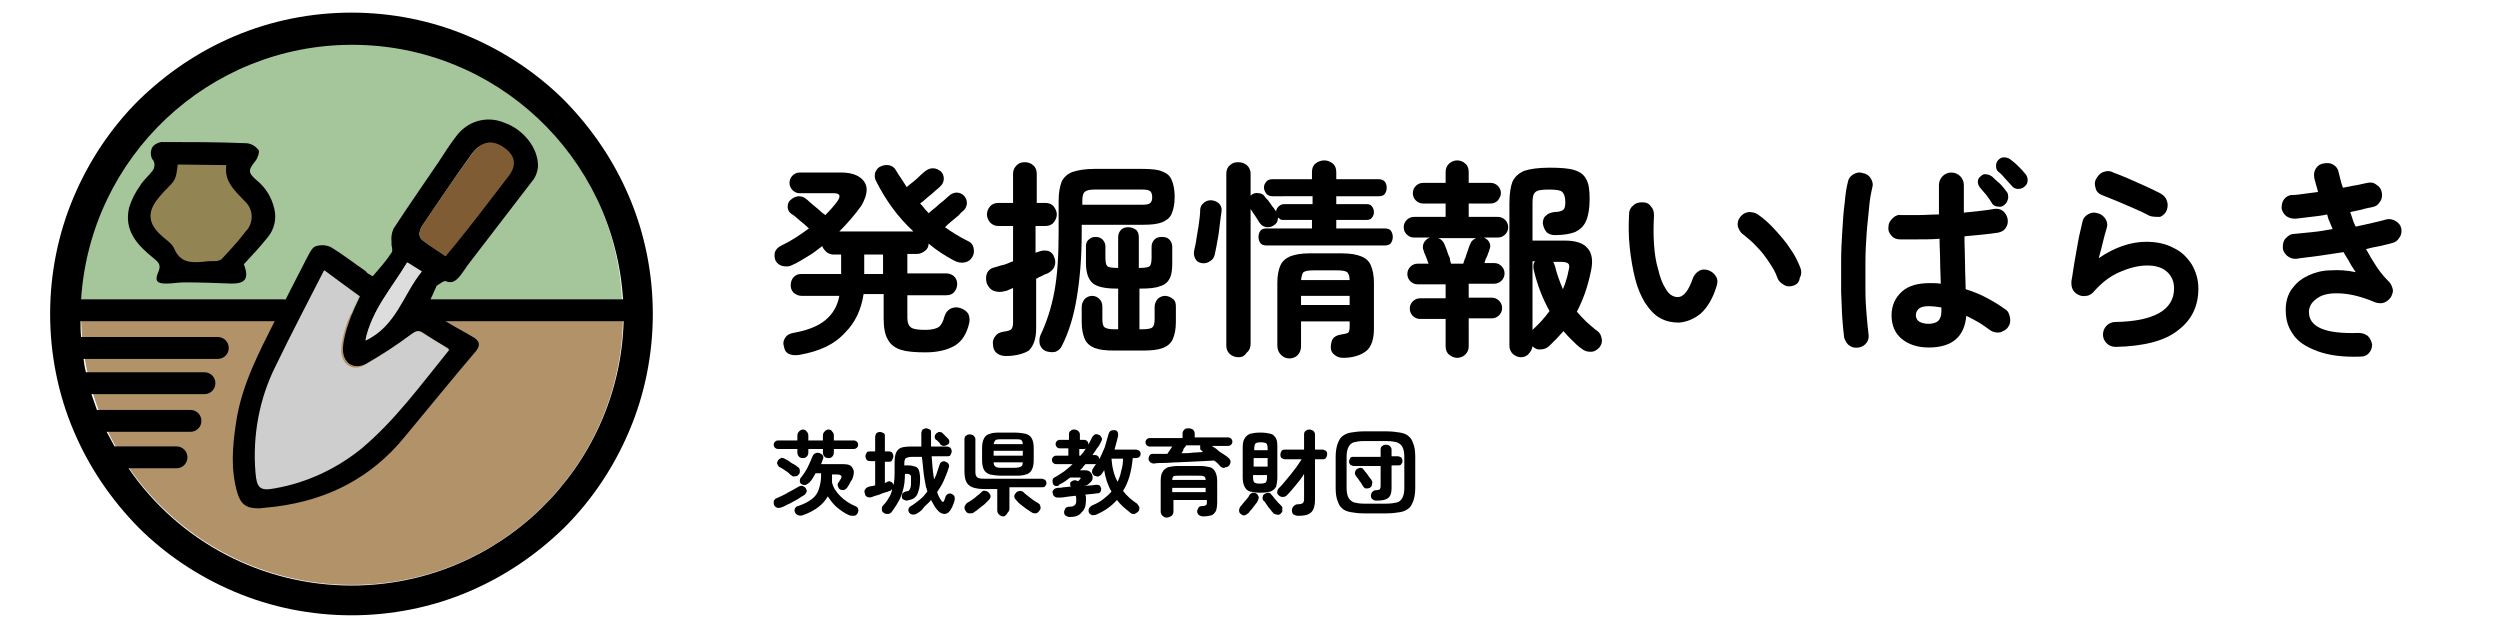 <?xml version="1.0" encoding="utf-8"?>
<!-- Generator: Adobe Illustrator 25.4.1, SVG Export Plug-In . SVG Version: 6.00 Build 0)  -->
<svg version="1.1" id="レイヤー_1" xmlns="http://www.w3.org/2000/svg" xmlns:xlink="http://www.w3.org/1999/xlink" x="0px"
	 y="0px" width="411.5px" height="103.4px" viewBox="0 0 411.5 103.4" style="enable-background:new 0 0 411.5 103.4;"
	 xml:space="preserve">
<style type="text/css">
	.st0{enable-background:new    ;}
	.st1{fill:#B29369;}
	.st2{fill:#A5C69B;}
	.st3{fill:#938454;}
	.st4{fill:#CECECE;}
	.st5{fill:#7F5C33;}
	.st6{fill:#DDDDDD;}
</style>
<g id="グループ_21" transform="translate(-10.55 -16)">
	<g id="グループ_1" transform="translate(103 14)">
		<g class="st0">
			<path d="M39.2,60.4c-0.6,0.1-1.2,0.1-1.7-0.1c-0.5-0.2-0.8-0.6-0.9-1.2c-0.2-0.6-0.1-1.1,0.2-1.5c0.3-0.5,0.8-0.7,1.3-0.8
				c2.3-0.4,4.1-1.1,5.3-2.1c1.2-1,2-2.3,2.3-4h-6.2c-0.5,0-0.9-0.2-1.3-0.5c-0.4-0.4-0.5-0.8-0.5-1.3c0-0.5,0.2-1,0.5-1.3
				c0.4-0.4,0.8-0.5,1.3-0.5H46v-3.2h-1.2c-0.4,0-0.8-0.1-1.2-0.4c-0.3-0.3-0.6-0.6-0.7-1c-0.8,0.6-1.5,1.2-2.4,1.7
				c-0.8,0.5-1.6,1-2.5,1.4c-0.5,0.3-1,0.3-1.6,0.2c-0.5-0.1-0.9-0.4-1.2-0.9c-0.2-0.5-0.2-0.9-0.1-1.4c0.2-0.5,0.5-0.8,1.1-1.1
				c1.5-0.7,3-1.7,4.5-2.8c-0.4-0.4-0.9-0.8-1.5-1.3c-0.6-0.5-1-0.9-1.4-1.1c-0.4-0.3-0.6-0.7-0.6-1.1c0-0.5,0.1-0.9,0.5-1.2
				c0.3-0.3,0.7-0.5,1.2-0.6c0.5,0,0.9,0.1,1.3,0.4c0.2,0.2,0.5,0.4,0.9,0.8c0.4,0.3,0.8,0.7,1.2,1c0.4,0.4,0.8,0.7,1.1,0.9
				c0.8-0.8,1.5-1.6,2-2.3c0.6-0.9,0.4-1.3-0.7-1.3h-5.6c-0.4,0-0.8-0.2-1.1-0.5c-0.3-0.3-0.5-0.7-0.5-1.2c0-0.5,0.2-0.9,0.5-1.2
				c0.3-0.3,0.7-0.5,1.1-0.5H46c1.4,0,2.4,0.3,3.1,0.8c0.7,0.5,1.1,1.2,1.1,2c0,0.8-0.3,1.7-0.9,2.7c-1,1.4-2.2,2.8-3.6,4.2h12.2
				c-2.6-2.4-4.6-5.2-6.2-8.4c-0.2-0.4-0.2-0.9-0.1-1.3c0.2-0.4,0.4-0.8,0.9-1c0.4-0.2,0.9-0.3,1.4-0.2c0.5,0.1,0.9,0.4,1.1,0.8
				c0.3,0.5,0.6,1,0.9,1.4c0.3,0.5,0.6,0.9,0.9,1.4c0.3-0.3,0.7-0.6,1.1-0.9c0.4-0.3,0.8-0.7,1.1-1c0.3-0.3,0.6-0.5,0.8-0.7
				c0.4-0.3,0.8-0.5,1.3-0.5c0.5,0,0.9,0.2,1.3,0.5c0.3,0.3,0.5,0.7,0.5,1.2s-0.2,0.9-0.5,1.2c-0.2,0.2-0.5,0.5-0.9,0.8
				c-0.4,0.4-0.8,0.7-1.3,1.1c-0.4,0.4-0.8,0.7-1.2,1c0.3,0.3,0.5,0.5,0.7,0.8c0.2,0.3,0.5,0.5,0.7,0.8c0.3-0.3,0.7-0.6,1.2-1
				c0.4-0.4,0.9-0.8,1.3-1.1c0.4-0.4,0.7-0.6,0.9-0.8c0.3-0.3,0.8-0.5,1.2-0.5c0.5,0,0.9,0.2,1.2,0.5c0.3,0.3,0.5,0.7,0.5,1.2
				c0,0.5-0.2,0.9-0.5,1.2c-0.2,0.2-0.5,0.4-0.8,0.8c-0.4,0.3-0.8,0.7-1.2,1c-0.4,0.3-0.8,0.7-1.1,1c1.1,0.8,2.4,1.6,3.8,2.3
				c0.5,0.2,0.8,0.6,0.9,1.1c0.1,0.5,0.1,1-0.2,1.5c-0.3,0.5-0.7,0.8-1.3,0.9c-0.6,0.1-1.1,0-1.7-0.3c-1.5-0.8-2.9-1.7-4.2-2.8
				c0,0.5-0.2,0.9-0.6,1.2c-0.4,0.3-0.8,0.5-1.3,0.5h-1.6v3.2h6.4c0.5,0,1,0.2,1.3,0.5c0.4,0.4,0.5,0.8,0.5,1.3
				c0,0.5-0.2,0.9-0.5,1.3c-0.4,0.4-0.8,0.5-1.3,0.5h-6.4v3.7c0,0.8,0.2,1.3,0.6,1.6c0.4,0.3,1.2,0.4,2.4,0.4c1,0,1.8-0.2,2.2-0.5
				c0.4-0.3,0.7-0.9,0.9-1.7c0.2-0.6,0.5-1,1-1.3c0.5-0.2,1-0.3,1.6-0.1c0.6,0.2,1,0.5,1.3,0.9c0.2,0.4,0.3,0.9,0.2,1.5
				c-0.4,1.8-1.2,3.1-2.4,3.8c-1.2,0.7-2.8,1.1-4.8,1.1c-1.7,0-3-0.1-4-0.4c-1-0.3-1.8-0.9-2.2-1.7c-0.5-0.8-0.7-2-0.7-3.5v-4h-3.3
				c-0.4,2.6-1.4,4.7-3,6.3C44.9,58.7,42.5,59.8,39.2,60.4z M49.8,47.1h3.1v-3.2h-3.1V47.1z"/>
			<path d="M73.1,60.6c-0.6,0-1.2-0.2-1.5-0.5c-0.4-0.3-0.6-0.8-0.6-1.4c-0.1-0.6,0.1-1,0.4-1.4c0.3-0.4,0.7-0.6,1.3-0.7
				c0.7-0.1,1.1-0.2,1.3-0.4c0.2-0.2,0.3-0.6,0.3-1.1v-5.7c-0.2,0.1-0.5,0.2-0.7,0.3c-0.2,0.1-0.4,0.2-0.6,0.2
				c-0.6,0.2-1.2,0.2-1.8,0c-0.6-0.2-0.9-0.6-1.2-1.2c-0.2-0.6-0.2-1.2,0-1.7c0.2-0.5,0.7-0.9,1.3-1c0.4-0.1,0.9-0.3,1.4-0.4
				s1-0.4,1.6-0.6v-5.8h-2.4c-0.6,0-1-0.2-1.4-0.6c-0.3-0.4-0.5-0.8-0.5-1.3c0-0.5,0.2-1,0.5-1.3c0.3-0.4,0.8-0.6,1.4-0.6h2.4v-4.8
				c0-0.6,0.2-1,0.6-1.4s0.8-0.5,1.4-0.5c0.5,0,1,0.2,1.3,0.5c0.4,0.3,0.6,0.8,0.6,1.4v4.8h1.4c0.6,0,1.1,0.2,1.4,0.6
				c0.3,0.4,0.5,0.8,0.5,1.3c0,0.5-0.2,0.9-0.5,1.3c-0.3,0.4-0.8,0.6-1.4,0.6H78v4.4l0.6-0.2c0.5-0.2,1-0.2,1.5-0.1
				c0.5,0.2,0.8,0.5,1,1.1c0.2,0.5,0.2,1,0,1.5c-0.2,0.5-0.6,0.8-1.1,1.1c-0.3,0.1-0.6,0.2-0.9,0.4c-0.3,0.1-0.7,0.3-1,0.5v8.2
				c0,1.6-0.4,2.8-1.2,3.6C76.1,60.2,74.8,60.6,73.1,60.6z M79.7,59.8c-0.5-0.2-0.8-0.6-1-1.1c-0.1-0.5-0.1-1,0.1-1.5
				c1-2.1,1.8-4.5,2.3-7.2c0.5-2.7,0.7-5.9,0.7-9.8v-5.1c0-1.4,0.2-2.4,0.5-3.2c0.4-0.8,1-1.3,1.8-1.6c0.9-0.3,2.1-0.5,3.6-0.5h7.9
				c1.4,0,2.5,0.1,3.2,0.4c0.8,0.3,1.3,0.7,1.6,1.4c0.3,0.7,0.5,1.6,0.5,2.8c0,1.2-0.2,2.1-0.5,2.8c-0.3,0.7-0.9,1.1-1.6,1.4
				c-0.8,0.3-1.8,0.4-3.2,0.4h-10v1.3c0,4-0.3,7.6-0.8,10.6c-0.5,3.1-1.3,5.7-2.4,7.9c-0.2,0.5-0.6,0.9-1.1,1.1
				C80.9,60,80.3,60,79.7,59.8z M91,59.7c-1.4,0-2.4-0.1-3.2-0.4c-0.8-0.3-1.4-0.8-1.7-1.5c-0.3-0.7-0.5-1.6-0.5-2.8v-2.5
				c0-0.5,0.2-0.9,0.5-1.3c0.3-0.3,0.8-0.5,1.2-0.5c0.5,0,0.9,0.2,1.2,0.5c0.3,0.3,0.5,0.7,0.5,1.3v2c0,0.7,0.1,1.2,0.4,1.4
				c0.3,0.2,0.8,0.3,1.7,0.3h0.5v-6.7h-0.3c-1.9,0-3.2-0.3-3.9-0.9c-0.7-0.6-1.1-1.7-1.1-3.3v-2.8c0-0.5,0.2-0.9,0.5-1.1
				c0.3-0.3,0.7-0.4,1.1-0.4c0.4,0,0.8,0.1,1.1,0.4c0.3,0.3,0.5,0.7,0.5,1.1v1.9c0,0.7,0.1,1.2,0.3,1.4c0.2,0.2,0.8,0.3,1.7,0.3h0.1
				v-5.1c0-0.5,0.2-0.9,0.5-1.2c0.3-0.3,0.7-0.4,1.2-0.4c0.5,0,0.9,0.2,1.2,0.4s0.5,0.7,0.5,1.2v5.1h0.1c0.9,0,1.5-0.1,1.7-0.3
				c0.2-0.2,0.3-0.7,0.3-1.4v-1.8c0-0.5,0.2-0.9,0.5-1.2c0.3-0.3,0.7-0.4,1.2-0.4c0.5,0,0.9,0.1,1.2,0.4c0.3,0.3,0.5,0.7,0.5,1.2
				v2.7c0,1.1-0.1,1.9-0.4,2.5c-0.3,0.6-0.8,1.1-1.6,1.3c-0.7,0.3-1.8,0.4-3.1,0.4h-0.3v6.7h0.4c0.9,0,1.5-0.1,1.7-0.3
				c0.3-0.2,0.4-0.7,0.4-1.4v-2c0-0.5,0.2-0.9,0.5-1.3c0.3-0.3,0.8-0.5,1.2-0.5c0.5,0,0.9,0.2,1.3,0.5c0.4,0.3,0.5,0.7,0.5,1.3V55
				c0,1.2-0.2,2.1-0.5,2.8c-0.3,0.7-0.9,1.2-1.7,1.5c-0.8,0.3-1.9,0.4-3.2,0.4H91z M85.7,35.7h9.9c0.7,0,1.1-0.1,1.3-0.3
				c0.2-0.2,0.3-0.5,0.3-0.9c0-0.5-0.1-0.8-0.3-1c-0.2-0.2-0.6-0.3-1.3-0.3h-7.8c-0.9,0-1.4,0.1-1.7,0.4c-0.3,0.2-0.4,0.8-0.4,1.5
				V35.7z"/>
			<path d="M105.3,45.3c-0.5-0.1-0.8-0.3-1-0.7c-0.2-0.4-0.3-0.8-0.2-1.3c0.1-0.6,0.3-1.2,0.4-2.1c0.1-0.8,0.3-1.6,0.4-2.5
				c0.1-0.8,0.2-1.5,0.2-2.1c0-0.6,0.3-1,0.7-1.3c0.4-0.3,0.9-0.4,1.4-0.3c0.5,0.1,0.8,0.3,1.1,0.6c0.3,0.4,0.4,0.8,0.3,1.3
				c-0.1,0.7-0.2,1.4-0.3,2.3c-0.1,0.9-0.2,1.7-0.4,2.6c-0.1,0.8-0.3,1.5-0.4,2.1c-0.1,0.5-0.4,0.9-0.8,1.1
				C106.3,45.3,105.8,45.4,105.3,45.3z M111.4,60.8c-0.6,0-1-0.2-1.4-0.5c-0.4-0.4-0.6-0.8-0.6-1.4V30.6c0-0.6,0.2-1.1,0.6-1.4
				c0.4-0.4,0.8-0.5,1.4-0.5c0.6,0,1,0.2,1.4,0.5c0.4,0.4,0.6,0.8,0.6,1.4v3.6c0,0,0.1,0,0.1-0.1c0.4-0.3,0.8-0.4,1.2-0.3
				c0.4,0,0.8,0.2,1,0.5c0.1,0.2,0.3,0.4,0.6,0.7c0.2,0.3,0.5,0.7,0.7,1c0.3,0.3,0.4,0.6,0.6,0.8c0-0.3,0.2-0.6,0.4-0.8
				c0.2-0.2,0.5-0.4,0.9-0.4h4.7v-1.3H117c-0.4,0-0.7-0.1-1-0.4c-0.2-0.3-0.4-0.6-0.4-1s0.1-0.7,0.4-1c0.2-0.3,0.6-0.4,1-0.4h6.5
				v-1.2c0-0.6,0.2-1.1,0.6-1.4c0.4-0.3,0.9-0.5,1.4-0.5c0.6,0,1,0.2,1.4,0.5c0.4,0.3,0.6,0.8,0.6,1.4v1.2h7c0.4,0,0.7,0.1,1,0.4
				c0.2,0.3,0.3,0.6,0.3,1s-0.1,0.7-0.3,1c-0.2,0.3-0.6,0.4-1,0.4h-7v1.3h5c0.4,0,0.7,0.1,0.9,0.4c0.2,0.3,0.3,0.6,0.3,0.9
				c0,0.3-0.1,0.7-0.3,0.9c-0.2,0.3-0.5,0.4-0.9,0.4h-5v1.4h8c0.4,0,0.8,0.1,1,0.4c0.2,0.3,0.3,0.6,0.3,1c0,0.4-0.1,0.7-0.3,1
				c-0.2,0.3-0.6,0.4-1,0.4H116c-0.4,0-0.8-0.1-1-0.4c-0.2-0.3-0.3-0.6-0.3-1c0-0.4,0.1-0.7,0.3-1c0.2-0.3,0.6-0.4,1-0.4h7.5v-1.4
				h-4.7c-0.2,0-0.4,0-0.5-0.1c-0.1-0.1-0.3-0.2-0.4-0.3c0,0.6-0.2,1-0.7,1.3c-0.4,0.3-0.8,0.3-1.2,0.3c-0.5-0.1-0.8-0.3-1.1-0.7
				c-0.2-0.3-0.4-0.6-0.7-1.1c-0.3-0.4-0.6-0.9-0.8-1.2v22.2c0,0.6-0.2,1.1-0.6,1.4C112.4,60.6,112,60.8,111.4,60.8z M119.8,61
				c-0.6,0-1-0.2-1.4-0.6c-0.4-0.4-0.6-0.9-0.6-1.5V48.5c0-1.2,0.2-2.1,0.5-2.8c0.3-0.7,0.9-1.2,1.6-1.5c0.8-0.3,1.8-0.5,3.2-0.5
				h5.3c1.4,0,2.5,0.2,3.2,0.5c0.8,0.3,1.3,0.8,1.6,1.5c0.3,0.7,0.5,1.7,0.5,2.8v7.6c0,1.7-0.4,3-1.3,3.7c-0.9,0.7-2.2,1.1-3.8,1.1
				c-0.6,0-1-0.2-1.4-0.5c-0.4-0.3-0.6-0.7-0.6-1.2c0-0.5,0.1-1,0.3-1.4c0.3-0.4,0.7-0.6,1.2-0.7c0.6-0.1,1.1-0.2,1.3-0.3
				c0.2-0.1,0.3-0.5,0.3-1v-0.9h-8V59c0,0.6-0.2,1.1-0.6,1.5C120.8,60.8,120.3,61,119.8,61z M121.7,48.1h8c0-0.7-0.2-1.1-0.4-1.3
				c-0.3-0.2-0.8-0.3-1.7-0.3h-3.8c-0.9,0-1.4,0.1-1.7,0.3C121.9,47,121.8,47.4,121.7,48.1z M121.7,52.2h8v-1.5h-8V52.2z"/>
			<path d="M147.4,60.9c-0.5,0-0.9-0.2-1.3-0.5c-0.4-0.3-0.6-0.8-0.6-1.4v-4.5h-4.2c-0.5,0-0.9-0.2-1.2-0.5
				c-0.3-0.3-0.5-0.7-0.5-1.2c0-0.5,0.2-0.9,0.5-1.2c0.3-0.3,0.7-0.5,1.2-0.5h4.2v-2.3h-4.6c-0.5,0-0.9-0.2-1.2-0.5
				c-0.3-0.3-0.5-0.7-0.5-1.2c0-0.5,0.2-0.9,0.5-1.2c0.3-0.3,0.7-0.5,1.2-0.5h1.8c-0.2-0.4-0.3-0.9-0.5-1.3s-0.3-0.7-0.3-0.8
				c-0.2-0.4-0.2-0.9,0-1.3c0.2-0.4,0.5-0.7,1-0.9h-2.6c-0.5,0-0.9-0.2-1.2-0.5c-0.3-0.3-0.5-0.7-0.5-1.2c0-0.5,0.2-0.9,0.5-1.2
				c0.3-0.3,0.7-0.5,1.2-0.5h5.2v-2.2h-3.7c-0.5,0-0.9-0.2-1.2-0.5c-0.3-0.3-0.5-0.7-0.5-1.2c0-0.5,0.2-0.9,0.5-1.2
				c0.3-0.3,0.7-0.5,1.2-0.5h3.7v-1.8c0-0.6,0.2-1,0.6-1.4c0.4-0.3,0.8-0.5,1.3-0.5c0.5,0,1,0.2,1.3,0.5c0.4,0.3,0.6,0.8,0.6,1.4
				v1.8h3.6c0.5,0,0.9,0.2,1.2,0.5c0.3,0.3,0.5,0.7,0.5,1.2c0,0.4-0.2,0.8-0.5,1.2c-0.3,0.3-0.7,0.5-1.2,0.5h-3.6v2.2h4.8
				c0.5,0,0.9,0.2,1.2,0.5c0.3,0.3,0.5,0.7,0.5,1.2c0,0.5-0.2,0.9-0.5,1.2c-0.3,0.3-0.7,0.5-1.2,0.5h-2.3c0.4,0.2,0.7,0.4,0.9,0.8
				s0.2,0.8,0,1.2c0,0.2-0.2,0.5-0.3,0.9c-0.2,0.4-0.4,0.8-0.5,1.3h1.6c0.5,0,0.9,0.2,1.2,0.5c0.3,0.3,0.5,0.7,0.5,1.2
				c0,0.5-0.2,0.9-0.5,1.2c-0.3,0.3-0.7,0.5-1.2,0.5h-4.2v2.3h3.8c0.5,0,0.9,0.2,1.2,0.5s0.5,0.7,0.5,1.2c0,0.5-0.2,0.9-0.5,1.2
				c-0.3,0.3-0.7,0.5-1.2,0.5h-3.8V59c0,0.6-0.2,1-0.6,1.4C148.4,60.7,147.9,60.9,147.4,60.9z M146.4,45.4h2
				c0.1-0.3,0.2-0.7,0.4-1.1c0.1-0.4,0.3-0.9,0.4-1.2c0.1-0.4,0.2-0.6,0.3-0.8c0.1-0.3,0.2-0.5,0.4-0.7c0.2-0.2,0.4-0.3,0.6-0.4
				h-6.2c0.5,0.2,0.8,0.5,1,1c0.1,0.2,0.2,0.5,0.4,1c0.1,0.4,0.3,0.9,0.5,1.3C146.2,44.8,146.3,45.2,146.4,45.4z M157.9,60.8
				c-0.5,0-0.9-0.2-1.3-0.5c-0.4-0.4-0.6-0.8-0.6-1.4V35.4c0-1.5,0.2-2.7,0.5-3.5c0.4-0.8,1-1.4,2-1.8c0.9-0.3,2.3-0.5,4.1-0.5
				s3.2,0.1,4.1,0.4c1,0.3,1.6,0.8,2,1.6c0.4,0.8,0.5,1.8,0.5,3.2c0,1.5-0.2,2.7-0.6,3.6s-1,1.4-1.8,1.8c-0.8,0.3-1.9,0.5-3.3,0.5
				c-0.6,0-1.1-0.2-1.4-0.5c-0.3-0.4-0.5-0.8-0.6-1.4c0-0.5,0.1-1,0.5-1.3c0.4-0.4,0.8-0.5,1.4-0.6c0.8,0,1.3-0.2,1.5-0.4
				s0.3-0.6,0.3-1.2c0-0.9-0.2-1.4-0.5-1.7c-0.3-0.3-1.1-0.4-2.2-0.4c-1.1,0-1.9,0.1-2.2,0.4c-0.4,0.3-0.5,0.9-0.5,1.8v6.2h5.3
				c1.8,0,3.1,0.4,3.8,1.3c0.7,0.8,0.9,2.1,0.5,3.8c-0.5,2.5-1.3,4.7-2.3,6.6c0.5,0.6,1,1.1,1.6,1.7c0.6,0.5,1.2,1.1,1.8,1.5
				c0.4,0.3,0.6,0.7,0.7,1.3s-0.1,1-0.4,1.4c-0.4,0.4-0.8,0.7-1.4,0.7s-1-0.1-1.5-0.5c-0.6-0.4-1.1-0.9-1.6-1.4
				c-0.5-0.5-1-1-1.4-1.5c-0.4,0.4-0.7,0.8-1.1,1.2c-0.4,0.4-0.8,0.8-1.2,1.2c-0.4,0.4-0.9,0.6-1.4,0.6c-0.5,0.1-1-0.1-1.4-0.5
				c-0.1,0.5-0.3,0.9-0.6,1.2C158.9,60.6,158.4,60.8,157.9,60.8z M159.8,56.3c1.1-1,2-2,2.8-3.1c-1.1-2-2-4.2-2.6-6.8
				c-0.1-0.6-0.1-1,0.2-1.4h-0.4V56.3z M164.8,49.6c0.2-0.5,0.4-0.9,0.5-1.4c0.2-0.5,0.3-1,0.4-1.5c0.2-0.7,0.2-1.1,0-1.3
				c-0.2-0.2-0.6-0.3-1.3-0.3h-1.2c0.1,0.2,0.2,0.4,0.3,0.7C163.8,47.1,164.3,48.4,164.8,49.6z"/>
			<path d="M183.9,55.1c-1.1,0-2.1-0.2-3-0.7c-1-0.5-1.8-1.4-2.6-2.6c-0.6-1-1.2-2.3-1.6-3.9s-0.7-3.3-0.9-5.2
				c-0.2-1.9-0.2-3.7-0.1-5.5c0-0.6,0.3-1.1,0.7-1.4c0.4-0.4,0.9-0.5,1.5-0.5c0.6,0,1.1,0.2,1.4,0.7c0.4,0.4,0.5,0.9,0.5,1.5
				c-0.1,1.6-0.1,3.2,0,4.7c0.1,1.5,0.3,2.9,0.7,4.2c0.3,1.3,0.7,2.3,1.2,3.1c0.5,0.9,1.2,1.4,2,1.4c1,0,1.8-1.1,2.5-3.1
				c0.2-0.5,0.5-0.9,1-1.2c0.5-0.3,1-0.3,1.6-0.1c0.5,0.2,0.9,0.5,1.2,1c0.3,0.5,0.3,1,0.1,1.6c-0.6,2-1.5,3.5-2.6,4.5
				C186.4,54.5,185.2,55,183.9,55.1z M202.8,49c-0.6,0.2-1.1,0.2-1.6-0.1c-0.5-0.3-0.9-0.6-1.1-1.2c-0.3-0.9-0.8-1.7-1.4-2.6
				c-0.6-0.9-1.2-1.7-2-2.5c-0.7-0.8-1.5-1.4-2.2-2c-0.5-0.3-0.7-0.8-0.9-1.3c-0.1-0.6,0-1.1,0.4-1.6c0.4-0.5,0.8-0.7,1.4-0.8
				c0.5,0,1.1,0.1,1.5,0.4c1,0.7,1.9,1.5,2.8,2.5c0.9,1,1.8,2,2.5,3.1c0.8,1.1,1.3,2.2,1.7,3.2c0.2,0.5,0.2,1.1-0.1,1.6
				C203.7,48.5,203.3,48.8,202.8,49z"/>
			<path d="M213.5,59.2c-0.6,0.1-1.1,0-1.5-0.3c-0.5-0.3-0.7-0.8-0.9-1.3c-0.1-0.8-0.2-1.8-0.3-3.1c-0.1-1.3-0.1-2.8-0.2-4.4
				c0-1.6,0-3.3,0-5.1c0-1.8,0.1-3.5,0.2-5.1c0.1-1.7,0.2-3.2,0.4-4.6c0.1-1.4,0.3-2.5,0.5-3.3c0.1-0.6,0.4-1,0.9-1.3
				c0.5-0.3,1-0.4,1.6-0.2c0.6,0.1,1,0.4,1.3,0.9c0.3,0.5,0.4,1,0.2,1.6c-0.2,0.9-0.4,1.9-0.5,3.2c-0.1,1.3-0.3,2.7-0.4,4.2
				c-0.1,1.5-0.2,3.1-0.2,4.7c0,1.6,0,3.2,0,4.7c0,1.5,0.1,2.9,0.2,4.1c0.1,1.2,0.2,2.2,0.3,3c0.1,0.6,0,1.1-0.3,1.5
				C214.5,58.8,214.1,59.1,213.5,59.2z M225,59.2c-1.8,0-3.3-0.5-4.4-1.4c-1.1-0.9-1.7-2.2-1.7-3.9c0-1.6,0.6-2.9,1.7-3.9
				c1.1-1,2.7-1.4,4.6-1.4c0.6,0,1.2,0,1.8,0.1c0-1.1-0.1-2.3-0.1-3.5c0-1.3-0.1-2.6-0.1-3.9c-1.2,0.1-2.4,0.1-3.5,0.1
				c-1.1,0-2.1,0-3,0c-0.6,0-1.1-0.2-1.4-0.6c-0.4-0.4-0.6-0.9-0.5-1.5c0-0.6,0.3-1,0.7-1.4c0.4-0.4,0.9-0.6,1.4-0.5
				c0.8,0,1.8,0,2.8,0c1.1,0,2.2-0.1,3.4-0.1c0-0.9,0-1.7,0-2.5c0-0.8,0-1.6,0-2.3c0-0.6,0.2-1.1,0.6-1.5c0.4-0.4,0.9-0.6,1.4-0.6
				c0.6,0,1.1,0.2,1.5,0.6c0.4,0.4,0.6,0.9,0.6,1.5c0,0.7,0,1.4,0,2.2c0,0.8,0,1.5,0,2.3c1-0.1,1.9-0.2,2.8-0.3
				c0.9-0.1,1.6-0.2,2.1-0.3c0.6-0.1,1.1,0,1.5,0.3c0.4,0.3,0.7,0.8,0.8,1.3c0.1,0.6,0,1.1-0.3,1.5c-0.3,0.5-0.8,0.7-1.3,0.8
				c-0.6,0.1-1.5,0.2-2.4,0.3c-1,0.1-2,0.2-3.1,0.3c0,1.6,0.1,3.2,0.1,4.7c0,1.5,0.1,2.8,0.1,4c1.3,0.4,2.5,0.9,3.6,1.5
				c1.1,0.6,2.1,1.2,2.9,1.8c0.5,0.3,0.7,0.8,0.8,1.4c0.1,0.6,0,1.1-0.3,1.5c-0.3,0.5-0.8,0.7-1.3,0.9c-0.6,0.1-1.1,0-1.6-0.3
				c-0.6-0.4-1.2-0.9-1.9-1.3c-0.7-0.4-1.4-0.8-2.1-1.1C230.9,57.4,228.9,59.2,225,59.2z M225,55.3c0.7,0,1.3-0.2,1.6-0.5
				c0.3-0.3,0.5-0.8,0.5-1.5v-0.7c-0.7-0.1-1.4-0.2-2.1-0.2c-0.7,0-1.2,0.1-1.6,0.4c-0.3,0.3-0.5,0.6-0.5,1.1c0,0.4,0.2,0.8,0.5,1
				C223.7,55.1,224.2,55.3,225,55.3z M237.5,35.7c-0.3,0.3-0.7,0.4-1.1,0.3c-0.4,0-0.8-0.2-1-0.6c-0.2-0.3-0.5-0.8-0.9-1.3
				c-0.4-0.5-0.8-0.9-1.1-1.3c-0.2-0.3-0.3-0.6-0.3-0.9c0-0.4,0.2-0.7,0.5-0.9c0.3-0.3,0.6-0.4,0.9-0.3c0.4,0,0.7,0.2,1,0.4
				c0.3,0.3,0.7,0.7,1.2,1.1c0.5,0.5,0.8,0.9,1.1,1.3c0.3,0.3,0.3,0.7,0.3,1.1C238,35,237.9,35.4,237.5,35.7z M240.8,32.7
				c-0.3,0.3-0.7,0.4-1.1,0.4c-0.4,0-0.8-0.2-1-0.5c-0.3-0.3-0.6-0.7-1.1-1.2c-0.4-0.5-0.8-0.9-1.2-1.2c-0.2-0.2-0.3-0.5-0.3-0.9
				s0.1-0.7,0.4-1c0.3-0.3,0.6-0.4,0.9-0.4c0.4,0,0.7,0.1,1,0.3c0.4,0.3,0.8,0.6,1.3,1.1s0.9,0.9,1.2,1.3c0.3,0.3,0.4,0.7,0.4,1.1
				C241.3,32,241.2,32.4,240.8,32.7z"/>
			<path d="M255.8,59.1c-0.6,0-1.1-0.2-1.5-0.6c-0.4-0.4-0.6-0.9-0.6-1.4c0-0.6,0.2-1.1,0.6-1.5c0.4-0.4,0.9-0.6,1.4-0.6
				c6.4-0.1,9.7-2,9.7-5.5c0-1.2-0.4-2.1-1.2-2.8c-0.8-0.7-1.9-1-3.2-1c-1.5,0-3,0.4-4.6,1.1c-1.6,0.7-3,1.8-4.3,3.3
				c-0.3,0.3-0.7,0.6-1.2,0.6c-0.5,0.1-0.9,0-1.3-0.2c-0.4-0.2-0.7-0.5-0.9-0.9c-0.2-0.4-0.2-0.8-0.2-1.3c0.2-1,0.3-2,0.5-3.1
				c0.2-1.1,0.4-2.3,0.6-3.4c0.2-1.2,0.5-2.2,0.7-3.2c0.1-0.6,0.4-1,0.9-1.3c0.5-0.3,1-0.4,1.6-0.2c0.6,0.1,1,0.5,1.3,0.9
				c0.3,0.5,0.4,1,0.2,1.6c-0.2,0.6-0.4,1.4-0.6,2.2c-0.2,0.8-0.4,1.7-0.7,2.7c2.6-1.8,5.3-2.7,7.8-2.7c1.7,0,3.2,0.3,4.5,1
				c1.3,0.6,2.2,1.5,3,2.7c0.7,1.2,1.1,2.5,1.1,4c0,2.9-1.1,5.2-3.4,6.9C263.9,58.1,260.4,59,255.8,59.1z M261.3,37.5
				c-0.7-0.4-1.6-0.8-2.5-1.2c-0.9-0.4-1.9-0.8-2.8-1.2c-0.9-0.4-1.8-0.7-2.5-1c-0.5-0.2-0.9-0.6-1-1.1c-0.2-0.6-0.2-1.1,0.1-1.6
				c0.3-0.5,0.6-0.9,1.2-1.1c0.5-0.2,1.1-0.2,1.6,0.1c0.8,0.3,1.6,0.6,2.5,1c0.9,0.4,1.8,0.8,2.7,1.2c0.9,0.4,1.7,0.8,2.5,1.2
				c0.5,0.3,0.9,0.6,1.1,1.2c0.2,0.5,0.2,1,0,1.6c-0.2,0.5-0.6,0.9-1.1,1.1C262.4,37.7,261.8,37.7,261.3,37.5z"/>
			<path d="M296.1,60.7c-2.9,0.1-5.2-0.2-7.1-0.9c-1.9-0.7-3.3-1.6-4.1-2.9c-0.9-1.3-1.2-2.7-1.1-4.5c0.1-1.2,0.5-2.3,1.2-3.1
				c0.7-0.9,1.5-1.5,2.6-2c1.1-0.5,2.3-0.8,3.6-0.8c1.3-0.1,2.7,0,4.1,0.3c-0.3-0.5-0.7-1-1-1.6c-0.3-0.6-0.7-1.1-1-1.7
				c-1.3,0.2-2.6,0.4-4,0.6c-1.3,0.2-2.6,0.3-3.8,0.5c-0.6,0-1-0.1-1.5-0.5c-0.4-0.4-0.7-0.8-0.7-1.4c0-0.6,0.1-1.1,0.5-1.5
				c0.4-0.4,0.8-0.7,1.4-0.7c0.9-0.1,2-0.2,3-0.3c1.1-0.1,2.2-0.3,3.3-0.5c-0.2-0.4-0.3-0.8-0.5-1.2c-0.2-0.4-0.3-0.8-0.4-1.2
				c-0.9,0.2-1.8,0.3-2.7,0.4c-0.9,0.1-1.7,0.2-2.5,0.3c-0.6,0-1-0.1-1.5-0.4c-0.4-0.3-0.7-0.8-0.8-1.3c0-0.6,0.1-1.1,0.4-1.5
				s0.8-0.7,1.3-0.7c0.6,0,1.3-0.1,2-0.2c0.7-0.1,1.5-0.2,2.3-0.3c-0.1-0.4-0.2-0.8-0.3-1.1c-0.1-0.4-0.2-0.7-0.3-1.1
				c-0.1-0.6-0.1-1.1,0.2-1.6c0.3-0.5,0.7-0.8,1.3-0.9c0.6-0.1,1.1-0.1,1.6,0.2c0.5,0.3,0.8,0.7,0.9,1.3c0.1,0.4,0.2,0.8,0.3,1.2
				c0.1,0.4,0.2,0.8,0.4,1.3c0.7-0.1,1.4-0.3,2.1-0.4c0.7-0.1,1.3-0.3,1.9-0.4c0.5-0.1,1-0.1,1.5,0.3c0.5,0.3,0.8,0.7,0.9,1.3
				c0.1,0.6,0,1.1-0.3,1.5c-0.3,0.5-0.7,0.8-1.3,0.9c-0.5,0.1-1.1,0.2-1.7,0.4c-0.6,0.1-1.3,0.3-1.9,0.4c0.1,0.4,0.3,0.8,0.4,1.2
				c0.1,0.4,0.3,0.8,0.5,1.2c0.9-0.2,1.9-0.4,2.7-0.6c0.9-0.2,1.7-0.4,2.4-0.6c0.5-0.1,1,0,1.5,0.3c0.5,0.3,0.8,0.7,0.9,1.2
				c0.1,0.6,0,1.1-0.3,1.5c-0.3,0.5-0.7,0.8-1.2,0.9c-0.6,0.2-1.3,0.3-2,0.5c-0.7,0.1-1.5,0.3-2.3,0.5c0.6,1.1,1.2,2.1,1.8,3
				c0.6,0.9,1.3,1.7,2,2.4c0.3,0.3,0.5,0.8,0.6,1.2s-0.1,0.9-0.3,1.3c-0.3,0.4-0.6,0.7-1.1,0.9c-0.5,0.2-0.9,0.1-1.4,0
				c-2.1-0.9-4-1.4-5.7-1.5c-1.6-0.1-2.9,0.1-3.8,0.7s-1.4,1.2-1.5,2.2c-0.1,2.6,2.6,3.8,8.2,3.6c0.6,0,1.1,0.2,1.5,0.5
				c0.4,0.4,0.6,0.9,0.7,1.4c0,0.6-0.2,1.1-0.6,1.5C297.1,60.5,296.7,60.7,296.1,60.7z"/>
		</g>
		<g class="st0">
			<path d="M39.7,77.4c-0.3,0-0.5-0.1-0.6-0.2c-0.2-0.2-0.3-0.4-0.3-0.7v-0.6h-3.2c-0.2,0-0.4-0.1-0.5-0.2c-0.1-0.1-0.2-0.3-0.2-0.5
				c0-0.2,0.1-0.4,0.2-0.5c0.1-0.1,0.3-0.2,0.5-0.2h3.2v-0.8c0-0.3,0.1-0.5,0.3-0.7c0.2-0.2,0.4-0.3,0.6-0.3s0.5,0.1,0.6,0.3
				c0.2,0.2,0.3,0.4,0.3,0.7v0.8h2.4v-0.8c0-0.3,0.1-0.5,0.3-0.7c0.2-0.2,0.4-0.3,0.6-0.3c0.3,0,0.5,0.1,0.6,0.3
				c0.2,0.2,0.3,0.4,0.3,0.7v0.8h3.3c0.2,0,0.4,0.1,0.5,0.2c0.1,0.1,0.2,0.3,0.2,0.5c0,0.2-0.1,0.4-0.2,0.5
				c-0.1,0.1-0.3,0.2-0.5,0.2h-3.3v0.6c0,0.3-0.1,0.5-0.3,0.7c-0.2,0.2-0.4,0.2-0.6,0.2c-0.3,0-0.5-0.1-0.6-0.2
				c-0.2-0.2-0.3-0.4-0.3-0.7v-0.6h-2.4v0.6c0,0.3-0.1,0.5-0.3,0.7C40.2,77.3,40,77.4,39.7,77.4z M36.2,85.5
				c-0.2,0.1-0.5,0.1-0.7,0.1c-0.2-0.1-0.4-0.2-0.5-0.4c-0.1-0.2-0.1-0.4-0.1-0.7c0.1-0.2,0.2-0.4,0.5-0.5c0.6-0.3,1.2-0.5,1.8-0.9
				c0.6-0.3,1.3-0.7,1.8-1c0.2-0.1,0.5-0.2,0.7-0.1c0.2,0.1,0.4,0.2,0.5,0.4c0.1,0.2,0.2,0.4,0.1,0.6c-0.1,0.2-0.2,0.4-0.4,0.5
				c-0.3,0.2-0.7,0.4-1.1,0.7c-0.4,0.2-0.9,0.5-1.3,0.7C37,85.1,36.6,85.4,36.2,85.5z M37.9,80.3c-0.2-0.1-0.4-0.3-0.6-0.5
				c-0.2-0.2-0.5-0.3-0.7-0.5c-0.3-0.2-0.5-0.3-0.7-0.4c-0.2-0.1-0.3-0.3-0.4-0.5c-0.1-0.2,0-0.4,0.1-0.6c0.1-0.2,0.3-0.3,0.5-0.4
				c0.2-0.1,0.4,0,0.6,0.1c0.2,0.1,0.4,0.2,0.7,0.4c0.3,0.2,0.5,0.4,0.8,0.5c0.3,0.2,0.5,0.3,0.7,0.5c0.2,0.1,0.3,0.3,0.3,0.6
				c0,0.2,0,0.5-0.2,0.6c-0.1,0.2-0.3,0.3-0.6,0.3S38.1,80.5,37.9,80.3z M39.7,86.8c-0.3,0.1-0.5,0.1-0.8,0
				c-0.2-0.1-0.4-0.2-0.5-0.5c-0.1-0.2-0.1-0.4,0-0.6c0.1-0.2,0.3-0.4,0.5-0.4c0.9-0.3,1.7-0.7,2.2-1.1c0.6-0.4,1-1,1.2-1.6
				c0.2-0.6,0.4-1.4,0.4-2.2v-0.5h-0.9c-0.3,0.5-0.6,1.1-1,1.5c-0.2,0.2-0.4,0.3-0.6,0.4c-0.2,0.1-0.5,0-0.7-0.1
				c-0.2-0.1-0.3-0.3-0.3-0.5c0-0.2,0-0.4,0.2-0.6c0.4-0.5,0.8-1.1,1.1-1.7c0.3-0.6,0.6-1.3,0.8-1.8c0.1-0.2,0.2-0.4,0.5-0.5
				c0.2-0.1,0.4-0.1,0.7,0c0.2,0.1,0.4,0.2,0.5,0.4c0.1,0.2,0.1,0.4,0,0.6c-0.1,0.3-0.2,0.5-0.3,0.8h3.7c0.8,0,1.3,0.2,1.5,0.7
				c0.3,0.4,0.2,1,0,1.6c-0.1,0.3-0.3,0.5-0.4,0.7c-0.1,0.2-0.2,0.4-0.4,0.7c-0.1,0.2-0.3,0.4-0.5,0.5c-0.2,0.1-0.4,0.1-0.7,0
				c-0.2-0.1-0.3-0.2-0.4-0.5c-0.1-0.2-0.1-0.4,0-0.6c0.1-0.1,0.2-0.2,0.2-0.3c0.1-0.1,0.1-0.2,0.2-0.3c0.2-0.3,0.2-0.5,0.1-0.6
				c-0.1-0.1-0.3-0.2-0.6-0.2h-0.9v0.5c0,0.3,0,0.5,0,0.8c0.2,0.9,0.7,1.6,1.4,2.3c0.7,0.7,1.5,1.2,2.4,1.6c0.3,0.1,0.5,0.3,0.5,0.5
				c0.1,0.2,0,0.5-0.1,0.7c-0.1,0.2-0.3,0.4-0.6,0.4s-0.5,0-0.8-0.1c-0.7-0.3-1.4-0.8-2-1.3c-0.6-0.5-1.1-1.2-1.5-1.8
				C43.1,85,41.7,86.1,39.7,86.8z"/>
			<path d="M58.5,86.5c-0.2,0.2-0.5,0.2-0.7,0.2c-0.2,0-0.4-0.1-0.6-0.3c-0.1-0.2-0.2-0.4-0.1-0.6c0-0.2,0.2-0.4,0.4-0.5
				c0.5-0.3,1-0.7,1.5-1.1s0.8-0.8,1.2-1.3c0-0.1-0.1-0.2-0.1-0.3c0-0.1,0-0.2-0.1-0.3c-0.1-0.6-0.3-1.4-0.4-2.3
				c-0.1-0.9-0.2-1.8-0.3-2.8h-1.7c-0.4,0-0.7,0.1-0.9,0.2c-0.2,0.1-0.3,0.4-0.3,0.9v0.3H57c0.5,0,0.9,0.1,1.2,0.2
				c0.3,0.1,0.5,0.3,0.6,0.6c0.1,0.3,0.2,0.8,0.2,1.4c0,0.9-0.1,1.6-0.3,2.1c-0.1,0.5-0.4,0.9-0.7,1.1c-0.3,0.2-0.7,0.3-1.2,0.4
				c-0.2,0-0.4-0.1-0.6-0.2C56.1,84.2,56,84,56,83.8c0-0.2,0-0.4,0.1-0.6c0.1-0.1,0.3-0.2,0.5-0.3c0.2,0,0.4-0.1,0.5-0.1
				c0.1-0.1,0.2-0.2,0.3-0.5c0.1-0.2,0.1-0.6,0.1-1.2c0-0.3,0-0.5,0-0.7c0-0.1-0.1-0.2-0.2-0.3c-0.1,0-0.2-0.1-0.4-0.1h-0.4
				c0,1-0.1,1.9-0.3,2.6c-0.2,0.7-0.4,1.4-0.8,2c-0.3,0.6-0.7,1.1-1.1,1.7c-0.2,0.2-0.4,0.3-0.6,0.3c-0.2,0-0.5,0-0.7-0.2
				c-0.2-0.1-0.3-0.3-0.3-0.6c0-0.2,0-0.4,0.2-0.6c0.4-0.4,0.7-0.8,0.9-1.2c0.3-0.4,0.5-0.9,0.6-1.5c-0.1,0.1-0.1,0.1-0.2,0.2
				c-0.1,0.1-0.2,0.1-0.2,0.1c-0.2,0.1-0.5,0.2-0.9,0.3c-0.4,0.1-0.7,0.3-1.1,0.4c-0.4,0.1-0.7,0.2-0.9,0.3c-0.3,0.1-0.5,0.1-0.8,0
				c-0.2-0.1-0.4-0.3-0.4-0.6c-0.1-0.3-0.1-0.5,0.1-0.7c0.1-0.2,0.3-0.3,0.6-0.4c0.1,0,0.3-0.1,0.5-0.1c0.2,0,0.3-0.1,0.5-0.1v-4
				h-0.8c-0.3,0-0.5-0.1-0.6-0.2c-0.1-0.2-0.2-0.4-0.2-0.6c0-0.2,0.1-0.4,0.2-0.6c0.1-0.2,0.4-0.2,0.6-0.2h0.8v-2.4
				c0-0.2,0.1-0.4,0.2-0.6c0.2-0.1,0.3-0.2,0.6-0.2c0.2,0,0.4,0.1,0.6,0.2c0.2,0.1,0.2,0.3,0.2,0.6v2.4h0.6c0.3,0,0.5,0.1,0.6,0.2
				c0.1,0.2,0.2,0.4,0.2,0.6c0,0.2-0.1,0.4-0.2,0.6C54.3,78,54.1,78,53.8,78h-0.6v3.5c0.1,0,0.2-0.1,0.2-0.1c0.1,0,0.1,0,0.2-0.1
				c0.2-0.1,0.4-0.1,0.6,0c0.2,0.1,0.3,0.2,0.4,0.5c0,0.1,0,0.1,0,0.1c0.2-0.7,0.2-1.6,0.2-2.5v-1.4c0-1,0.2-1.6,0.6-2
				c0.4-0.4,1.1-0.5,2.1-0.5h1.7c0-0.4,0-0.7,0-1.1c0-0.4,0-0.7,0-1.1c0-0.2,0.1-0.4,0.2-0.6c0.2-0.1,0.4-0.2,0.6-0.2
				c0.2,0,0.4,0.1,0.6,0.2c0.2,0.1,0.2,0.3,0.2,0.6c0,0.7,0,1.5,0,2.2h2.6c0.2,0,0.4,0.1,0.6,0.2c0.1,0.2,0.2,0.3,0.2,0.6
				c0,0.2-0.1,0.4-0.2,0.6c-0.1,0.2-0.3,0.2-0.6,0.2h-2.5c0.1,1.4,0.2,2.7,0.4,3.8c0.2-0.4,0.4-0.8,0.5-1.2c0.1-0.4,0.3-0.8,0.4-1.2
				c0.1-0.3,0.2-0.4,0.4-0.5c0.2-0.1,0.4-0.1,0.6,0c0.2,0.1,0.4,0.2,0.5,0.4c0.1,0.2,0.1,0.4,0,0.6c-0.2,0.7-0.5,1.4-0.8,2.1
				c-0.3,0.7-0.7,1.3-1.1,1.9c0.2,0.6,0.4,1,0.7,1.4c0.1,0.2,0.2,0.2,0.3,0.2c0.1,0,0.1-0.1,0.2-0.3c0-0.1,0.1-0.2,0.1-0.3
				c0-0.1,0.1-0.2,0.1-0.3c0.1-0.2,0.2-0.3,0.4-0.4c0.2-0.1,0.4-0.1,0.6,0c0.2,0.1,0.3,0.2,0.4,0.3c0.1,0.2,0.1,0.4,0.1,0.6
				c0,0.2-0.1,0.4-0.2,0.7c-0.1,0.3-0.2,0.5-0.3,0.7c-0.3,0.6-0.6,0.9-1.1,1c-0.5,0-0.9-0.2-1.3-0.7c-0.2-0.2-0.3-0.4-0.5-0.7
				c-0.2-0.3-0.3-0.6-0.5-0.9c-0.3,0.4-0.7,0.7-1.1,1.1C59.3,86,58.9,86.3,58.5,86.5z M63.5,75.2c-0.2,0.1-0.4,0.2-0.6,0.2
				s-0.4-0.1-0.5-0.2c-0.1-0.1-0.1-0.1-0.2-0.3c-0.1-0.1-0.2-0.2-0.3-0.3s-0.2-0.2-0.3-0.2c-0.1-0.1-0.2-0.3-0.2-0.5
				c0-0.2,0.1-0.4,0.2-0.5c0.2-0.2,0.3-0.2,0.5-0.3c0.2,0,0.4,0,0.6,0.2c0.1,0.1,0.1,0.1,0.3,0.3c0.1,0.1,0.2,0.2,0.3,0.3
				s0.2,0.2,0.3,0.3c0.2,0.2,0.2,0.3,0.2,0.6C63.8,74.9,63.7,75.1,63.5,75.2z"/>
			<path d="M72.7,87c-0.3,0-0.5-0.1-0.7-0.3s-0.3-0.4-0.3-0.7v-3.5h-2c-0.9,0-1.6-0.1-2.1-0.3c-0.5-0.2-0.8-0.5-1-0.9
				c-0.2-0.4-0.3-1-0.3-1.8v-5.2c0-0.3,0.1-0.5,0.3-0.6c0.2-0.2,0.4-0.2,0.6-0.2s0.5,0.1,0.6,0.2c0.2,0.2,0.3,0.4,0.3,0.6v5.1
				c0,0.4,0,0.7,0.1,0.9c0.1,0.2,0.3,0.4,0.5,0.4c0.2,0.1,0.6,0.1,1.1,0.1h9.2c0.2,0,0.4,0.1,0.6,0.2c0.1,0.2,0.2,0.3,0.2,0.5
				c0,0.2-0.1,0.4-0.2,0.5c-0.1,0.2-0.3,0.2-0.6,0.2h-5.3v3.5c0,0.3-0.1,0.5-0.3,0.7C73.1,86.9,72.9,87,72.7,87z M67.9,86.3
				c-0.2,0.2-0.5,0.2-0.8,0.2c-0.3,0-0.5-0.2-0.6-0.4c-0.2-0.2-0.2-0.5-0.2-0.7c0.1-0.2,0.2-0.4,0.4-0.6c0.2-0.1,0.5-0.3,0.8-0.5
				c0.3-0.2,0.6-0.4,0.9-0.7c0.3-0.2,0.5-0.4,0.7-0.6c0.2-0.2,0.4-0.3,0.6-0.2c0.3,0,0.4,0.1,0.6,0.3c0.2,0.2,0.3,0.4,0.3,0.6
				c0,0.2-0.1,0.4-0.3,0.6c-0.2,0.2-0.4,0.4-0.7,0.7c-0.3,0.2-0.6,0.5-0.9,0.7C68.5,85.9,68.2,86.1,67.9,86.3z M72.5,80.3
				c-0.8,0-1.5-0.1-2-0.2c-0.5-0.2-0.8-0.4-1-0.8c-0.2-0.4-0.3-0.9-0.3-1.6v-1.9c0-0.7,0.1-1.2,0.3-1.6c0.2-0.4,0.5-0.7,1-0.8
				c0.5-0.2,1.1-0.2,2-0.2h1.9c0.8,0,1.5,0.1,2,0.2c0.5,0.2,0.8,0.4,1,0.8c0.2,0.4,0.3,0.9,0.3,1.6v1.9c0,0.7-0.1,1.2-0.3,1.6
				c-0.2,0.4-0.5,0.7-1,0.8c-0.5,0.2-1.1,0.2-2,0.2H72.5z M71.1,77h4.8v-0.8h-4.8V77z M71.1,75.1h4.8c0-0.3-0.1-0.6-0.3-0.7
				c-0.2-0.1-0.6-0.1-1.1-0.1h-1.9c-0.5,0-0.9,0-1.1,0.1C71.3,74.5,71.2,74.7,71.1,75.1z M72.6,79h1.9c0.6,0,0.9-0.1,1.1-0.2
				c0.2-0.1,0.3-0.3,0.3-0.7h-4.8c0,0.3,0.1,0.6,0.3,0.7C71.6,79,72,79,72.6,79z M77.3,86.3c-0.3-0.2-0.6-0.4-0.9-0.6
				c-0.3-0.2-0.6-0.5-0.9-0.7c-0.3-0.2-0.5-0.5-0.7-0.7c-0.2-0.2-0.3-0.4-0.3-0.6c0-0.2,0.1-0.4,0.3-0.6c0.1-0.2,0.3-0.2,0.6-0.3
				c0.3,0,0.5,0.1,0.6,0.2c0.2,0.2,0.4,0.4,0.7,0.6c0.3,0.2,0.6,0.5,0.9,0.7c0.3,0.2,0.6,0.4,0.8,0.5c0.2,0.1,0.4,0.3,0.4,0.6
				c0.1,0.2,0,0.5-0.2,0.7c-0.1,0.2-0.4,0.4-0.6,0.4C77.8,86.5,77.6,86.5,77.3,86.3z"/>
			<path d="M83.6,87.1c-0.2,0-0.4-0.1-0.6-0.2c-0.2-0.1-0.3-0.3-0.3-0.6c0-0.2,0.1-0.4,0.2-0.6c0.1-0.2,0.4-0.3,0.7-0.3
				c0.5,0,0.7-0.1,0.9-0.3s0.2-0.5,0.2-0.9c0-0.2,0-0.4-0.1-0.6c-0.6,0.1-1.1,0.1-1.6,0.2c-0.5,0.1-1,0.1-1.3,0.1
				c-0.2,0-0.4,0-0.6-0.2c-0.2-0.1-0.2-0.3-0.3-0.6c0-0.2,0-0.4,0.2-0.5c0.1-0.2,0.3-0.2,0.6-0.3c0.3,0,0.6,0,1-0.1
				c0.4,0,0.8-0.1,1.2-0.1c-0.1-0.2-0.1-0.3-0.1-0.5c0-0.2,0.1-0.3,0.3-0.4c0.3-0.2,0.6-0.2,1,0c0.1-0.1,0.2-0.1,0.2-0.2
				c0.1-0.1,0.1-0.1,0.1-0.1c0.1-0.1,0.2-0.2,0.1-0.2c0-0.1-0.1-0.1-0.3-0.1h-1.4c-0.3,0.2-0.5,0.4-0.8,0.6
				c-0.3,0.2-0.6,0.4-0.9,0.5C81.8,82,81.6,82,81.4,82c-0.2,0-0.4-0.1-0.5-0.3c-0.1-0.2-0.1-0.4-0.1-0.6c0-0.2,0.1-0.4,0.3-0.5
				c0.6-0.3,1.1-0.7,1.6-1c0.5-0.4,1-0.8,1.4-1.2h-2.7c-0.2,0-0.4-0.1-0.5-0.2c-0.1-0.1-0.2-0.3-0.2-0.5c0-0.2,0.1-0.4,0.2-0.5
				c0.1-0.1,0.3-0.2,0.5-0.2h2v-1.2H82c-0.2,0-0.4-0.1-0.5-0.2c-0.1-0.1-0.2-0.3-0.2-0.5c0-0.2,0.1-0.4,0.2-0.5
				c0.1-0.1,0.3-0.2,0.5-0.2h1.5v-0.9c0-0.3,0.1-0.5,0.3-0.6c0.2-0.2,0.4-0.2,0.6-0.2c0.2,0,0.4,0.1,0.6,0.2
				c0.2,0.2,0.3,0.4,0.3,0.6v0.9h0.7c0.2,0,0.4,0.1,0.5,0.2c0.1,0.1,0.2,0.3,0.2,0.5v0.1c0.2-0.4,0.4-0.8,0.6-1.2
				c0.1-0.2,0.3-0.4,0.5-0.5c0.2-0.1,0.4,0,0.7,0.1c0.2,0.1,0.3,0.3,0.4,0.5c0.1,0.2,0,0.4-0.1,0.6c-0.2,0.4-0.4,0.8-0.7,1.1
				c-0.2,0.4-0.5,0.7-0.7,1.1h0.4c0.2,0,0.4,0.1,0.5,0.2c0.1,0.1,0.2,0.3,0.2,0.5c0.3-0.6,0.6-1.3,0.9-2c0.2-0.7,0.4-1.4,0.6-2.1
				c0.1-0.3,0.2-0.5,0.4-0.6c0.2-0.1,0.4-0.1,0.6-0.1c0.2,0,0.4,0.1,0.5,0.3c0.1,0.2,0.1,0.4,0.1,0.6c-0.1,0.4-0.2,0.8-0.3,1.2
				c-0.1,0.4-0.2,0.7-0.3,1.1h3.5c0.2,0,0.4,0.1,0.6,0.2c0.1,0.1,0.2,0.3,0.2,0.5c0,0.2-0.1,0.4-0.2,0.5c-0.1,0.1-0.3,0.2-0.6,0.2
				H94c-0.2,2.2-0.7,4-1.6,5.4c0.6,0.8,1.4,1.5,2.3,2.1c0.2,0.2,0.3,0.4,0.4,0.6c0,0.2,0,0.5-0.2,0.7c-0.2,0.2-0.4,0.3-0.6,0.4
				c-0.3,0-0.5,0-0.7-0.2c-0.4-0.3-0.8-0.7-1.2-1c-0.4-0.4-0.7-0.7-1-1.1c-0.9,1-2,1.8-3.4,2.4c-0.2,0.1-0.5,0.1-0.7,0.1
				c-0.2-0.1-0.4-0.2-0.5-0.4c-0.1-0.2-0.1-0.5,0-0.7c0.1-0.2,0.3-0.4,0.5-0.5c0.7-0.3,1.3-0.6,1.8-1c0.5-0.4,1-0.8,1.4-1.3
				c-0.6-1-1-2.2-1.2-3.5c-0.1,0.1-0.1,0.2-0.2,0.3c-0.1,0.1-0.1,0.2-0.2,0.3c-0.1,0.2-0.3,0.3-0.5,0.4c-0.2,0.1-0.4,0-0.7-0.1
				c-0.2-0.1-0.3-0.3-0.4-0.5c0-0.2,0-0.4,0.1-0.6c0.2-0.3,0.4-0.6,0.6-0.9c-0.1,0.1-0.2,0.1-0.3,0.1h-1.5c-0.1,0.2-0.3,0.3-0.4,0.5
				c-0.1,0.2-0.3,0.3-0.5,0.5h0.8c0.4,0,0.8,0.1,1,0.4c0.2,0.2,0.3,0.5,0.3,0.9c0,0.3-0.2,0.6-0.6,0.9c-0.1,0.1-0.2,0.2-0.4,0.3
				S86.2,81.9,86,82c0.4,0,0.7-0.1,1.1-0.1c0.3,0,0.6-0.1,0.9-0.1c0.2,0,0.4,0,0.5,0.1c0.2,0.1,0.2,0.3,0.3,0.5c0,0.2,0,0.4-0.1,0.5
				c-0.1,0.2-0.2,0.3-0.5,0.3c-0.3,0-0.6,0.1-0.9,0.1s-0.7,0.1-1.1,0.1c0,0.1,0.1,0.3,0.1,0.4c0,0.1,0,0.3,0,0.5
				c0,0.9-0.2,1.6-0.7,2C85.2,86.9,84.5,87.1,83.6,87.1z M85.2,77h0.2c0.2-0.2,0.3-0.4,0.5-0.6c0.1-0.2,0.3-0.4,0.4-0.6
				c-0.1,0.1-0.2,0.1-0.4,0.1h-0.7V77z M91.5,81.3c0.3-0.6,0.5-1.2,0.6-1.8c0.2-0.6,0.3-1.3,0.3-2h-1.9
				C90.6,78.9,90.9,80.2,91.5,81.3z"/>
			<path d="M108.6,78.9c-0.2-0.1-0.3-0.3-0.5-0.5c-0.2-0.2-0.4-0.4-0.7-0.6c-0.5,0-1.2,0.1-1.8,0.1s-1.4,0.1-2.1,0.1
				c-0.7,0-1.5,0.1-2.2,0.1c-0.7,0-1.4,0.1-2.1,0.1c-0.7,0-1.2,0-1.7,0.1c-0.2,0-0.5-0.1-0.6-0.2c-0.2-0.2-0.3-0.4-0.3-0.6
				c0-0.2,0.1-0.4,0.2-0.6c0.2-0.2,0.4-0.2,0.6-0.2c0.3,0,0.7,0,1.1,0c0.4,0,0.8,0,1.2,0c0.1-0.2,0.3-0.4,0.4-0.6
				c0.1-0.2,0.3-0.4,0.4-0.6h-3.7c-0.2,0-0.4-0.1-0.5-0.2c-0.1-0.1-0.2-0.3-0.2-0.5c0-0.2,0.1-0.4,0.2-0.5c0.1-0.1,0.3-0.2,0.5-0.2
				h5.4v-0.7c0-0.3,0.1-0.5,0.3-0.7c0.2-0.2,0.4-0.2,0.7-0.2c0.3,0,0.5,0.1,0.7,0.2c0.2,0.2,0.3,0.4,0.3,0.7V74h5.5
				c0.2,0,0.4,0.1,0.5,0.2c0.1,0.1,0.2,0.3,0.2,0.5c0,0.2-0.1,0.4-0.2,0.5c-0.1,0.1-0.3,0.2-0.5,0.2H107c0.3,0.2,0.7,0.4,1,0.7
				c0.3,0.3,0.7,0.5,1,0.7c0.3,0.2,0.6,0.4,0.8,0.6c0.2,0.2,0.3,0.4,0.3,0.6c0,0.2-0.1,0.4-0.2,0.6c-0.2,0.2-0.4,0.3-0.6,0.3
				C109,79.1,108.8,79,108.6,78.9z M99.6,87.2c-0.3,0-0.5-0.1-0.7-0.3c-0.2-0.2-0.3-0.4-0.3-0.7v-5c0-0.7,0.1-1.2,0.3-1.5
				c0.2-0.4,0.5-0.6,0.9-0.8c0.4-0.1,1-0.2,1.7-0.2h3.5c0.7,0,1.3,0.1,1.7,0.2c0.4,0.1,0.7,0.4,0.9,0.8c0.2,0.4,0.3,0.9,0.3,1.5v3.5
				c0,0.6-0.1,1.1-0.2,1.4c-0.2,0.3-0.4,0.6-0.7,0.7c-0.3,0.1-0.8,0.2-1.4,0.2c-0.3,0-0.5-0.1-0.7-0.2c-0.2-0.2-0.3-0.4-0.3-0.6
				c0-0.2,0.1-0.4,0.2-0.6c0.1-0.2,0.3-0.3,0.6-0.3c0.4,0,0.6-0.1,0.7-0.2c0.1-0.1,0.1-0.2,0.1-0.5v-0.3h-5.5v1.9
				c0,0.3-0.1,0.5-0.3,0.7C100.1,87.1,99.8,87.2,99.6,87.2z M100.5,83h5.5v-0.7h-5.5V83z M100.5,81h5.5c0-0.3-0.1-0.5-0.3-0.6
				c-0.2-0.1-0.5-0.1-0.9-0.1h-3.2c-0.4,0-0.7,0-0.9,0.1C100.6,80.5,100.5,80.7,100.5,81z M102,76.6c0.6,0,1.3,0,1.9-0.1
				c0.6,0,1.2-0.1,1.7-0.1c0,0-0.1,0-0.1-0.1c0,0-0.1,0-0.1-0.1c-0.2-0.1-0.3-0.2-0.3-0.4c0-0.2,0-0.3,0-0.5h-2.3
				c-0.1,0.2-0.2,0.3-0.4,0.5C102.3,76.2,102.2,76.4,102,76.6z"/>
			<path d="M111.8,86.6c-0.2-0.1-0.3-0.3-0.3-0.6c0-0.2,0.1-0.4,0.2-0.6c0.1-0.1,0.3-0.3,0.5-0.6c0.2-0.2,0.4-0.5,0.6-0.7
				c0.2-0.2,0.3-0.4,0.4-0.6c0.1-0.2,0.3-0.3,0.5-0.4c0.2,0,0.4,0,0.6,0.1c0.2,0.1,0.3,0.3,0.4,0.5c0.1,0.2,0,0.4-0.1,0.7
				c-0.1,0.2-0.2,0.4-0.4,0.6c-0.2,0.3-0.4,0.5-0.6,0.8c-0.2,0.2-0.4,0.4-0.5,0.6c-0.2,0.2-0.4,0.3-0.6,0.4
				C112.2,86.9,112,86.8,111.8,86.6z M115,83.1c-0.7,0-1.3-0.1-1.7-0.2c-0.4-0.1-0.7-0.4-0.9-0.8c-0.2-0.4-0.3-0.9-0.3-1.5v-4.9
				c0-0.7,0.1-1.2,0.3-1.5c0.2-0.4,0.5-0.6,0.9-0.8c0.4-0.1,1-0.2,1.7-0.2c0.7,0,1.3,0.1,1.7,0.2c0.4,0.1,0.7,0.4,0.9,0.8
				c0.2,0.4,0.2,0.9,0.2,1.5v4.9c0,0.6-0.1,1.1-0.2,1.5c-0.2,0.4-0.5,0.6-0.9,0.8C116.3,83,115.8,83.1,115,83.1z M113.9,76.1h2.3
				v-0.3c0-0.4-0.1-0.7-0.2-0.8s-0.5-0.2-0.9-0.2c-0.5,0-0.8,0.1-0.9,0.2c-0.1,0.1-0.2,0.4-0.2,0.8V76.1z M113.9,78.8h2.3v-1.4h-2.3
				V78.8z M115,81.6c0.5,0,0.8-0.1,0.9-0.2c0.1-0.1,0.2-0.4,0.2-0.8v-0.4h-2.3v0.4c0,0.4,0.1,0.7,0.2,0.8
				C114.3,81.6,114.6,81.6,115,81.6z M118.4,86.5c-0.2,0.2-0.4,0.3-0.7,0.2s-0.5-0.1-0.6-0.3c-0.1-0.1-0.3-0.3-0.5-0.6
				c-0.2-0.2-0.4-0.5-0.6-0.8c-0.2-0.3-0.3-0.5-0.5-0.6c-0.1-0.2-0.2-0.4-0.1-0.6c0-0.2,0.1-0.4,0.3-0.5c0.2-0.1,0.4-0.2,0.6-0.2
				c0.2,0,0.4,0.1,0.5,0.3c0.1,0.1,0.3,0.3,0.5,0.6c0.2,0.2,0.4,0.5,0.6,0.7s0.4,0.4,0.5,0.5c0.2,0.2,0.3,0.4,0.2,0.6
				C118.7,86.1,118.6,86.3,118.4,86.5z M121.2,86.9c-0.3,0-0.5-0.1-0.7-0.2c-0.2-0.1-0.3-0.4-0.3-0.7c0-0.3,0.1-0.5,0.3-0.7
				c0.2-0.2,0.4-0.3,0.7-0.3c0.4,0,0.7-0.1,0.8-0.2c0.1-0.1,0.2-0.3,0.2-0.6v-4.2c-0.4,0.7-0.9,1.3-1.4,1.9c-0.5,0.6-1,1.2-1.4,1.6
				c-0.2,0.2-0.4,0.3-0.7,0.3c-0.3,0-0.5-0.1-0.7-0.3c-0.2-0.2-0.3-0.4-0.2-0.6c0-0.2,0.1-0.4,0.3-0.6c0.3-0.3,0.6-0.6,0.9-1
				c0.3-0.4,0.7-0.8,1-1.2c0.3-0.4,0.7-0.9,1-1.3c0.3-0.4,0.5-0.8,0.8-1.2h-2.7c-0.2,0-0.4-0.1-0.6-0.2c-0.2-0.2-0.2-0.4-0.2-0.6
				c0-0.2,0.1-0.4,0.2-0.6c0.2-0.2,0.4-0.2,0.6-0.2h3.1v-2.5c0-0.3,0.1-0.5,0.3-0.6c0.2-0.2,0.4-0.2,0.6-0.2c0.2,0,0.4,0.1,0.6,0.2
				c0.2,0.2,0.3,0.4,0.3,0.6V76h1.2c0.2,0,0.4,0.1,0.6,0.2c0.2,0.2,0.2,0.4,0.2,0.6c0,0.2-0.1,0.4-0.2,0.6c-0.2,0.2-0.4,0.2-0.6,0.2
				h-1.2v6.7c0,0.9-0.2,1.6-0.6,2C122.9,86.8,122.2,86.9,121.2,86.9z"/>
			<path d="M132,86.5c-0.8,0-1.6-0.1-2.1-0.2c-0.6-0.1-1.1-0.3-1.4-0.6c-0.4-0.3-0.6-0.7-0.8-1.3c-0.2-0.5-0.3-1.2-0.3-2.1v-5.1
				c0-0.8,0.1-1.5,0.3-2.1c0.2-0.5,0.4-1,0.8-1.3c0.4-0.3,0.8-0.5,1.4-0.6c0.6-0.1,1.3-0.2,2.1-0.2h3.8c0.8,0,1.6,0.1,2.2,0.2
				c0.6,0.1,1.1,0.3,1.4,0.6c0.4,0.3,0.6,0.7,0.8,1.3c0.2,0.5,0.3,1.2,0.3,2.1v5.1c0,0.8-0.1,1.5-0.3,2.1c-0.2,0.5-0.4,1-0.8,1.3
				c-0.4,0.3-0.8,0.5-1.4,0.6c-0.6,0.1-1.3,0.2-2.2,0.2H132z M132,84.9h3.8c0.7,0,1.2-0.1,1.7-0.2c0.4-0.1,0.7-0.4,0.9-0.8
				c0.2-0.4,0.3-0.9,0.3-1.6v-5.1c0-0.7-0.1-1.2-0.3-1.6c-0.2-0.4-0.5-0.6-0.9-0.8c-0.4-0.1-1-0.2-1.7-0.2H132
				c-0.7,0-1.2,0.1-1.6,0.2c-0.4,0.1-0.7,0.4-0.9,0.8c-0.2,0.4-0.3,0.9-0.3,1.6v5.1c0,0.7,0.1,1.2,0.3,1.6c0.2,0.4,0.5,0.6,0.9,0.8
				C130.8,84.8,131.4,84.9,132,84.9z M134.1,84.4c-0.3,0-0.5-0.1-0.6-0.2c-0.2-0.1-0.3-0.3-0.3-0.6c0-0.2,0.1-0.5,0.2-0.6
				s0.3-0.3,0.5-0.3c0.3,0,0.6-0.1,0.7-0.1c0.1-0.1,0.2-0.3,0.2-0.6v-3.3h-4.4c-0.2,0-0.4-0.1-0.6-0.2c-0.1-0.2-0.2-0.3-0.2-0.5
				c0-0.2,0.1-0.4,0.2-0.6c0.1-0.2,0.3-0.2,0.6-0.2h4.4V76c0-0.3,0.1-0.5,0.3-0.6c0.2-0.2,0.4-0.2,0.6-0.2c0.2,0,0.5,0.1,0.6,0.2
				c0.2,0.2,0.3,0.4,0.3,0.6v1.1h1c0.2,0,0.4,0.1,0.6,0.2c0.1,0.2,0.2,0.3,0.2,0.6c0,0.2-0.1,0.4-0.2,0.5c-0.1,0.2-0.3,0.2-0.6,0.2
				h-1v3.8c0,0.8-0.2,1.3-0.6,1.6C135.6,84.3,135,84.4,134.1,84.4z M133,82.3c-0.2,0.1-0.4,0.1-0.6,0.1c-0.2,0-0.4-0.2-0.5-0.4
				c-0.1-0.1-0.2-0.3-0.3-0.5c-0.2-0.2-0.3-0.4-0.5-0.7c-0.2-0.2-0.3-0.4-0.4-0.5c-0.1-0.2-0.2-0.4-0.1-0.6c0-0.2,0.2-0.4,0.3-0.5
				c0.2-0.1,0.4-0.2,0.6-0.2c0.2,0,0.4,0.1,0.5,0.3c0.1,0.1,0.2,0.3,0.4,0.5c0.2,0.2,0.3,0.4,0.5,0.7c0.2,0.2,0.3,0.4,0.4,0.5
				c0.1,0.2,0.2,0.4,0.1,0.6C133.4,82,133.2,82.2,133,82.3z"/>
		</g>
	</g>
	<g id="グループ_20" transform="translate(3322.302 214.078)">
		<path id="パス_89" class="st1" d="M-3209.2-146.4c0,24.7-20,44.6-44.6,44.6c0,0,0,0,0,0c-24.7,0-44.6-20-44.6-44.6H-3209.2z"/>
		<path id="パス_90" class="st2" d="M-3298.5-146.4c0-24.7,20-44.6,44.6-44.6c24.7,0,44.6,20,44.6,44.6H-3298.5z"/>
		<path id="パス_91" d="M-3208.2-165.7c-2.5-5.9-6.1-11.2-10.6-15.8c-4.5-4.5-9.9-8.1-15.8-10.6c-6.1-2.6-12.7-3.9-19.3-3.9
			c-6.6,0-13.2,1.3-19.3,3.9c-5.9,2.5-11.2,6.1-15.8,10.6c-4.5,4.5-8.1,9.9-10.6,15.8c-2.6,6.1-3.9,12.7-3.9,19.3
			c0,6.6,1.3,13.2,3.9,19.3c2.5,5.9,6.1,11.2,10.6,15.8c4.5,4.5,9.9,8.1,15.8,10.6c6.1,2.6,12.7,3.9,19.3,3.9
			c6.6,0,13.2-1.3,19.3-3.9c5.9-2.5,11.2-6.1,15.8-10.6c4.5-4.5,8.1-9.9,10.6-15.8c2.6-6.1,3.9-12.7,3.9-19.3
			C-3204.3-153-3205.6-159.6-3208.2-165.7z M-3253.9-101.7c-14.7,0-28.4-7.2-36.7-19.3h7.9c1,0,1.8-0.8,1.8-1.8c0-1-0.8-1.8-1.8-1.8
			h-10.2c-0.4-0.8-0.9-1.6-1.3-2.4h13.8c1,0,1.8-0.8,1.8-1.8s-0.8-1.8-1.8-1.8h-15.4c-0.3-0.9-0.6-1.7-0.9-2.6h18.6
			c1,0,1.8-0.8,1.8-1.8s-0.8-1.8-1.8-1.8h-19.5c-0.2-0.7-0.3-1.4-0.4-2.2h22.1c1,0,1.8-0.8,1.8-1.8c0-1-0.8-1.8-1.8-1.8h-22.5
			c-0.1-0.9-0.1-1.8-0.1-2.6h33.4c1,0,1.8-0.8,1.8-1.8s-0.8-1.8-1.8-1.8h-33.3c1.5-23.5,21-41.9,44.6-41.9
			c23.6,0,43.1,18.3,44.6,41.9h-32.6c-1,0-1.8,0.8-1.8,1.8s0.8,1.8,1.8,1.8h32.7C-3209.8-121.1-3229.6-101.7-3253.9-101.7
			L-3253.9-101.7z"/>
		<path id="パス_92" d="M-3250.4-152.6c1.1-1.3,2.2-2.5,3.1-3.9c0.3-0.4-0.1-1.1,0-1.7c-0.1-0.7,0-1.5,0.3-2.2
			c2.4-3.7,5-7.4,7.5-11.1c0.9-1.4,1.8-2.8,2.8-4.1c1.8-2.5,5-3.5,7.9-2.3c3.2,1.1,5.7,4.2,5.6,7.3c-0.1,0.9-0.4,1.7-1,2.4
			c-3.5,4.6-7.1,9.2-10.6,13.8c-0.4,0.6-0.8,1.2-1.2,1.7c-0.6,0.7-1.2,1.4-2.4,0.9c-0.3-0.1-0.9,0.4-1.4,0.7c0,0-0.1,0.1-0.1,0.1
			c-1.9,4.6-2.6,3.3,2,6.1c1.3,0.8,2.7,1.5,4,2.3c0.9,0.5,1.4,1.2,0.5,2.3c-4,4.7-7.9,9.5-11.8,14.2c-5.5,6.7-12.6,10.3-21.1,11.4
			c-0.9,0.1-1.9,0.2-2.8,0.3c-2.1,0-3-0.6-3.6-2.6c-1.1-3.8-0.8-7.6-0.2-11.5c0.9-6.2,3.8-11.6,6.5-17c1.7-3.4,3.4-6.7,5.1-10
			c0.4-0.7,0.8-1.7,1.4-2c0.8-0.3,1.8-0.3,2.6,0.1c2,1.2,3.9,2.7,5.8,4C-3251.4-153.1-3250.9-152.9-3250.4-152.6z M-3258.3-153.5
			c-2.6,5.2-5.3,10.3-7.8,15.4c-2.6,5.3-3.7,11.3-3.2,17.2c0.2,2.5,0.7,3,3.2,2.6c5.1-0.9,9.9-3.1,13.9-6.4
			c5.5-4.5,9.6-10.3,14.3-16c-1.5-0.9-2.9-1.7-4.2-2.6c-0.8-0.5-1.2-0.3-1.9,0.2c-2.4,1.8-4.9,3.4-7.5,4.9c-2.1,1.1-3.9-0.2-3.8-2.6
			c0.1-1.5,0.5-2.9,1-4.3c0.5-1.5,1.2-2.9,1.8-4.2L-3258.3-153.5z M-3238.5-156c0.5-0.6,1-1.2,1.5-1.8c2.9-3.7,5.8-7.4,8.6-11.1
			c1.5-2,1.1-3.6-1-4.9c-1.8-1.1-3.4-0.8-4.8,1.2c-2.7,3.7-5.2,7.5-7.8,11.3c-0.3,0.4-0.6,0.9-0.7,1.5c-0.1,0.4,0.1,0.9,0.4,1.2
			C-3241.1-157.7-3239.8-156.9-3238.5-156L-3238.5-156z M-3244.8-154.8c-2.5,4.2-5.7,7.7-6.8,12.6c5-2.4,6.1-7.5,9.1-11.2
			L-3244.8-154.8z"/>
		<path id="パス_93" class="st3" d="M-3283.2-172.6h9.6c-0.5,3.2,1.6,5,3.5,7c1.8,1.9,1.9,3.8,0.3,5.9c-1.5,1.9-3.1,3.7-4.8,5.5
			c-0.3,0.3-0.7,0.4-1.1,0.4c-0.8,0.1-1.5,0.1-2.3,0.2c-2.4,0.2-4.6,0.2-5.7-2.6c-0.5-1.1-1.8-1.8-2.7-2.7c-2.3-2.1-2.5-4.2-0.6-6.7
			c0.4-0.6,0.9-1.1,1.4-1.6C-3283.5-169.6-3283.5-169.6-3283.2-172.6z"/>
		<path id="パス_94" d="M-3271.6-154.6c0,0,0,0.2,0.1,0.3c0.7,2.1,0.1,2.9-2.1,2.9c-2.6-0.1-5.2-0.2-7.8-0.2c-1,0-2,0.2-3,0.2
			c-1.6,0-1.9-0.5-1.3-1.9c0.5-1.1,0.1-1.6-0.8-2.3c-2.6-2.1-4.9-4.5-4-8.3c0.4-1.3,1-2.5,1.8-3.6c0.5-0.9,1.4-1.6,2-2.4
			c0.5-0.6,0.5-1.5,0-2c-0.3-0.6-0.3-1.3,0-1.9c0.3-0.5,0.9-0.8,1.5-0.9c4.7,0,9.4,0,14.1,0.2c0.8,0.1,1.4,0.5,1.9,1.1
			c0.2,0.3-0.1,1.3-0.5,1.8c-1.2,1.5-1.3,1.9,0.2,3.2c1.5,1.2,2.5,2.9,2.9,4.7c0.4,1.6,0,3.4-1.1,4.7
			C-3268.9-157.5-3270.2-156.1-3271.6-154.6z M-3282.5-171c-0.3,2.5-0.3,2.5-2.2,4.4c-0.4,0.4-0.8,0.9-1.2,1.4
			c-1.6,2.1-1.4,3.9,0.5,5.7c0.8,0.8,1.9,1.4,2.3,2.3c1,2.4,2.8,2.4,4.9,2.2c0.6-0.1,1.3-0.1,1.9-0.1c0.3,0,0.7-0.1,1-0.3
			c1.4-1.5,2.8-3,4-4.6c1.3-1.3,1.3-3.5,0-4.8c-0.1-0.1-0.1-0.1-0.2-0.2c-1.6-1.7-3.4-3.2-3-5.9L-3282.5-171z"/>
		<path id="パス_95" class="st4" d="M-3258.4-153.6l5.7,4.3c-0.6,1.3-1.3,2.8-1.9,4.3c-0.5,1.4-0.9,2.9-1,4.4
			c-0.1,2.4,1.8,3.8,3.9,2.6c2.6-1.5,5.2-3.2,7.6-5c0.7-0.5,1.2-0.8,2-0.2c1.4,0.9,2.8,1.7,4.3,2.7c-4.7,5.8-8.9,11.6-14.5,16.3
			c-4.1,3.3-9,5.6-14.2,6.5c-2.5,0.5-3-0.1-3.2-2.6c-0.5-6,0.6-12.1,3.3-17.5C-3263.8-143.2-3261.1-148.3-3258.4-153.6z"/>
		<path id="パス_96" class="st5" d="M-3238.4-155.9c-1.3-0.9-2.6-1.7-3.9-2.7c-0.3-0.3-0.4-0.8-0.4-1.2c0.1-0.5,0.4-1.1,0.7-1.5
			c2.6-3.9,5.2-7.7,8-11.5c1.5-2,3.1-2.3,4.9-1.2c2.1,1.3,2.6,3,1,5c-2.9,3.8-5.8,7.6-8.8,11.3
			C-3237.4-157.1-3237.9-156.5-3238.4-155.9z"/>
		<path id="パス_97" class="st6" d="M-3244.7-154.9l2.4,1.5c-3.1,3.8-4.2,9-9.3,11.4C-3250.6-147-3247.3-150.6-3244.7-154.9z"/>
	</g>
</g>
</svg>
